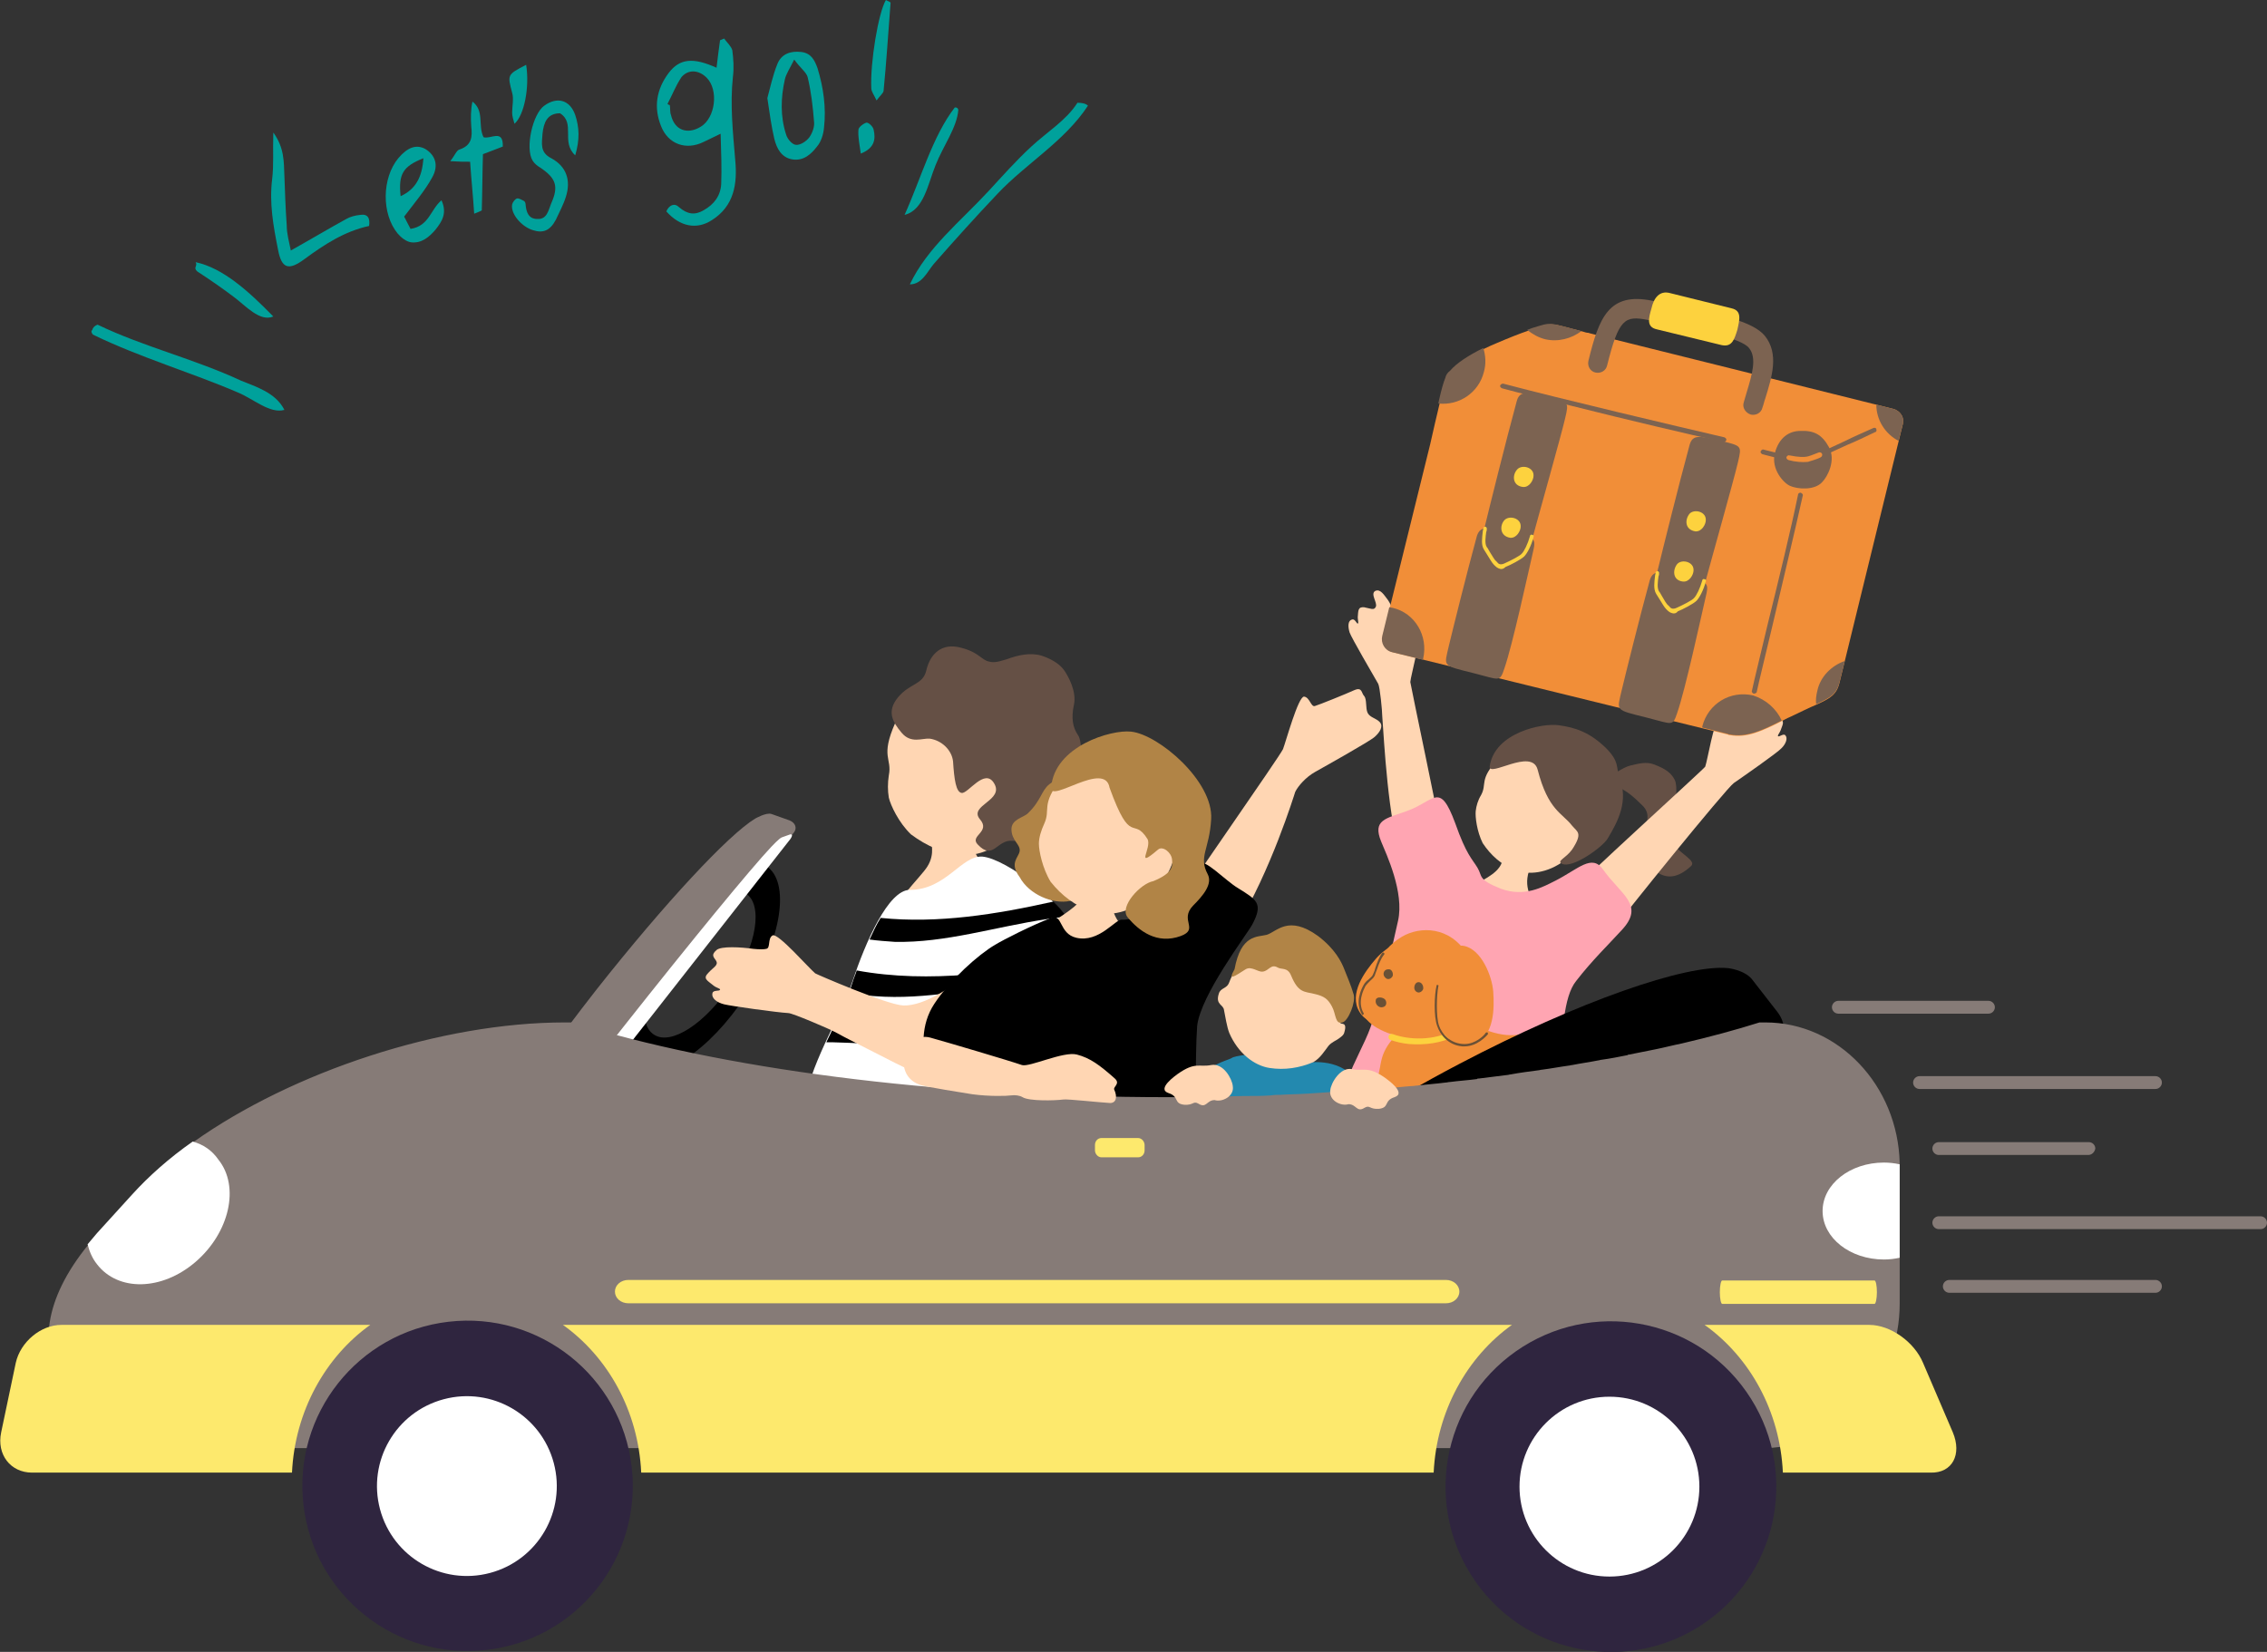 <?xml version="1.0" encoding="utf-8"?>
<!-- Generator: Adobe Illustrator 28.1.0, SVG Export Plug-In . SVG Version: 6.00 Build 0)  -->
<svg version="1.1" id="Layer_1" xmlns="http://www.w3.org/2000/svg" xmlns:xlink="http://www.w3.org/1999/xlink" x="0px" y="0px"
	 viewBox="0 0 388.2 282.9" style="enable-background:new 0 0 388.2 282.9;" xml:space="preserve">
<rect x="0" y="0" width="388.2" height="282.9" fill="#333333" stroke="none"/>
<style type="text/css">
	.st0{fill:#00A19B;}
	.st1{fill-rule:evenodd;clip-rule:evenodd;fill:#00A19B;}
	.st2{fill:#FFD6B3;}
	.st3{fill:#FFFFFF;}
	.st4{fill:#655045;}
	.st5{fill:#B18446;}
	.st6{fill:#FFA5B2;}
	.st7{fill:#2389AF;}
	.st8{fill:#F18E38;}
	.st9{fill:#6B5136;}
	.st10{fill:#FDD23E;}
	.st11{fill:#867B77;}
	.st12{fill:#FDE96D;}
	.st13{fill:#2F253F;}
	.st14{fill:#7C6351;}
</style>
<g>
	<g>
		<g>
			<path class="st0" d="M122.7,11.6c0.2-1.8,0.4-3.2,0.6-4.7c0.2-0.1,0.5-0.2,0.7-0.3c0.5,0.7,1.2,1.3,1.4,2
				c0.2,1.5,0.3,3.1,0.1,4.6c-0.5,4.7,0,9.4,0.4,14.2c0.4,4.1-0.2,7.9-4,10.3c-2.6,1.7-5.5,1.1-7.8-1.5c0.5-1.1,1.4-1.5,2.2-0.7
				c1.4,1.2,2.7,1.4,4.2,0.5c1.8-1,2.9-2.5,3-4.5c0.1-2.7,0-5.4-0.1-8.6c-1.4,0.7-2.1,1-2.9,1.4c-3,1.5-6.1,0.4-7.3-2.7
				c-1.3-3.2-0.8-6.3,1.3-9.1C116.4,10,118.7,9.8,122.7,11.6z M114.3,17.8c0.1,0.1,0.3,0.2,0.4,0.2c0.1,0.6,0,1.2,0.2,1.7
				c0.6,2.6,2.8,3.4,5.1,2c2.5-1.5,3.1-6.3,1-8.4c-1.3-1.3-3.1-1.5-4.3-0.1C115.7,14.7,115.1,16.3,114.3,17.8z"/>
			<path class="st0" d="M98.5,26.6c-2.5-2.3,0.1-5.5-2.6-7.2c-2.2,0-2.8,1.6-3,3.5c-0.1,1.6-0.5,3.2,1.5,4.2
				c2.6,1.4,3.4,3.8,2.5,6.6c-0.4,1.3-1.1,2.6-1.7,3.9c-1,1.9-2.2,2.4-4,1.8c-1.9-0.6-3.8-2.8-3.5-4.4c0.1-0.4,0.5-0.9,0.8-1
				c0.3-0.1,0.8,0.2,1.2,0.4c0.2,0.1,0.3,0.4,0.3,0.6c0.1,1.3,0.5,2.5,2,2.5c1.7,0.1,1.9-1.5,2.4-2.7c1.3-2.9,0.8-4.3-1.9-6.1
				c-0.5-0.3-1-0.7-1.3-1.2c-1.3-2.1,0-8,2-9.4c2.2-1.6,4.4-1,5.3,1.6C99.2,21.8,99.3,23.9,98.5,26.6z"/>
			<path class="st0" d="M131.4,16.8c0.5-1.8,0.9-3.8,1.7-5.8c0.7-1.8,2.3-2.3,4.1-2.1c1.7,0.2,2.3,1.4,2.8,2.8
				c1,3.3,1.5,6.7,1.1,10.2c-0.1,1.1-0.5,2.4-1.2,3.2c-1,1.3-2.3,2.5-4.2,2.2c-1.9-0.3-2.7-1.9-3.1-3.5
				C132.1,21.7,131.8,19.5,131.4,16.8z M136,10.2c-0.8,1.6-1.4,2.5-1.6,3.4c-0.7,3.1-0.8,6.3,0.2,9.4c0.2,0.8,1.1,1.8,1.7,1.8
				c0.7,0.1,1.8-0.6,2.3-1.3c0.5-0.7,0.9-1.8,0.8-2.6c-0.2-2.6-0.5-5.2-1.1-7.7C138.1,12.4,137,11.6,136,10.2z"/>
			<path class="st0" d="M70.3,39.2c3.2-0.5,3.4-3.3,5.3-4.9c1,2.2,0.1,3.6-1,5c-1.1,1.3-2.4,2.4-4.2,2.2c-0.8-0.1-1.7-0.8-2.3-1.5
				c-2.8-3.4-2.7-9.5,0.1-12.9c1.6-1.9,3.1-2.4,4.6-1.6c1.7,1,2.4,2.8,1.2,4.9c-1.2,2.2-2.9,4.2-4.8,6.7
				C69.4,37.4,69.8,38.3,70.3,39.2z M72.5,27.1c-3.5,1.4-4.3,2.7-3.9,6.5C71.2,32.4,72.3,30.3,72.5,27.1z"/>
			<path class="st0" d="M49.8,42.9c3.4-1.9,6.4-3.7,9.5-5.4c0.7-0.4,1.5-0.6,2.4-0.7c1.3-0.2,1.7,0.6,1.5,1.9
				c-4.2,0.9-7.7,3.2-11.1,5.7c-2.7,2-3.9,1.6-4.5-1.7c-0.8-4-1.5-7.9-1-12c0.3-2.4,0.1-4.8,0.2-8c1.9,2.6,1.8,5,1.9,7.4
				c0.1,2.8,0.2,5.7,0.4,8.5C49.1,40,49.5,41.4,49.8,42.9z"/>
			<path class="st0" d="M86.1,25.1c-1,0.4-2.1,0.8-3.4,1.3c-0.1,3.2-0.1,6.4-0.2,9.6c0,0.1-0.6,0.3-1.3,0.6
				c-0.2-3.1-0.5-5.9-0.7-8.9c-1,0-1.9,0-3.4-0.1c0.8-1,1.1-1.9,1.6-2c2.1-0.7,2.2-2.2,2-3.9c-0.1-1.4-0.1-2.9,0.2-4.3
				c2.1,1.6,0.9,4.1,1.9,6.1C84,23.9,86.2,22,86.1,25.1z"/>
			<path class="st0" d="M150.1,17.2c-0.4-0.9-0.9-1.5-0.9-2.1c-0.2-4.4,1.2-12.9,2.5-15.1c0.3,0.2,0.8,0.3,0.8,0.5
				c-0.4,5-0.7,10.1-1.2,15.1C151.2,16,150.7,16.4,150.1,17.2z"/>
			<path class="st0" d="M90.1,11.1c0.6,3.8-0.3,8.6-2,10.1c-0.2-0.7-0.4-1.3-0.4-1.9c0-1.1,0.3-2.4,0-3.4
				C86.9,12.8,86.8,12.8,90.1,11.1z"/>
			<path class="st0" d="M147.4,26.3c-0.2-1.5-0.5-2.8-0.4-4.1c0-0.4,0.9-1.1,1.4-1.2c0.4,0,1.1,0.7,1.2,1.2
				C150,23.9,149.7,25.4,147.4,26.3z"/>
		</g>
		<g>
			<path class="st1" d="M186.3,18.1c-4,6.1-10.6,9.9-15.5,15.1c-3.7,3.9-7.3,7.9-10.9,12c-1.1,1.3-2,3.5-4.1,3.5
				c3-6.3,8.6-10.7,13.5-16c2.4-2.6,4.7-5.2,7.3-7.6c2.7-2.5,6-4.5,7.9-7.5C185.2,17.6,185.9,17.7,186.3,18.1z"/>
			<path class="st1" d="M163.5,18.4c0.4,0,0.5,0.1,0.6,0.4c-0.2,3-2.6,6.2-3.9,9.5c-1.3,3.2-2,7.7-5.3,8.5
				C157.7,30.6,159.7,23.3,163.5,18.4z"/>
		</g>
		<g>
			<path class="st1" d="M33.5,44.9c4.7,1,9.1,5,13.3,9.3c-2.3,1-4.8-1.9-6.7-3.3c-2.1-1.6-4.3-3.1-6.3-4.4
				C33,45.8,33.9,45.6,33.5,44.9z"/>
			<path class="st1" d="M48.7,70.2c-2.5,0.7-5.3-1.9-8-3c-7.9-3.4-16.8-6-24.8-9.9c-0.3-0.4-0.3-0.6-0.1-0.8
				c0.1-0.4,0.4-0.7,0.9-0.9c7.9,3.8,16.4,5.8,24.6,9.6C43.7,66.2,47.2,67.2,48.7,70.2z"/>
		</g>
	</g>
	<g>
		<path d="M131.2,148.3c-4.2-2.7-12.6,2.8-18.8,12.3c-6.1,9.5-7.7,19.4-3.5,22.2c4.2,2.7,12.6-2.8,18.8-12.3
			C133.9,160.9,135.4,151,131.2,148.3z M112,177.2c-3-1.9-1.9-8.9,2.5-15.6c4.3-6.7,10.2-10.6,13.2-8.6c3,1.9,1.9,8.9-2.5,15.6
			C120.8,175.3,114.9,179.1,112,177.2z"/>
		<g>
			<path class="st2" d="M159.3,143.5c0.4,0,5.8-0.1,6.3-0.2c0.3,0.9,3.9,7.5,5.1,8.4c2.3,1.8,4.4,3.8,3.7,6.7
				c-0.6,1-22.4,8.1-22.3,0c0-3,5.7-8.3,6.7-10C160.2,146.2,159.4,144.1,159.3,143.5z"/>
			<path class="st3" d="M182.4,198.2c4.5-0.7,6.2-6.1,5-14.8c-0.9-6.8-1.9-17.7-3.1-22.8c-1.3-5.7-12.1-13.6-16.1-13.9
				c-3.6-0.2-6.2,5.7-12.4,5.7c-3.7,0-7.6,9-9.8,15.6c-2,6.1-7.9,15.2-8.2,21.7c-0.2,4.4,1.9,8.2,11,8.3
				C155,198.3,174.1,199.4,182.4,198.2z"/>
			<path d="M179.3,157.4c1.1-0.2,2.2-0.3,3.3-0.4c-0.6-0.9-1.4-1.8-2.2-2.6c-9.8,2.2-19.8,3.8-29.6,2.8c-0.7,1.1-1.3,2.4-1.9,3.7
				c1.4,0.2,2.9,0.3,4.3,0.4C161.9,161.5,170.5,158.7,179.3,157.4z"/>
			<path d="M176.1,168.4c3.1-0.3,6.3-0.3,9.5-0.2c-0.2-1.4-0.4-2.8-0.6-4.1c-12.7,2.4-25.8,4.4-38.3,2.1c-0.2,0.7-0.5,1.3-0.7,2
				c-0.2,0.6-0.4,1.2-0.6,1.8c1.4,0.3,2.9,0.5,4.4,0.6C158.6,171.3,167.3,169.1,176.1,168.4z"/>
			<path d="M143,175.3c-0.5,1.1-1,2.2-1.5,3.2c0.4,0,0.7,0,1.1,0c14.8,0.4,29.6,2.5,44.5,2c-0.2-1.2-0.3-2.5-0.5-3.8
				C172.4,178,157.5,174.7,143,175.3z"/>
			<path d="M138.6,185.6c-0.3,1.1-0.6,2.2-0.7,3.2c0.5,0,0.9,0,1.4,0c14.9,0.4,29.7,2.5,44.5,2c1.3,0,2.6-0.1,3.9-0.3
				c0.1-1.2,0.1-2.6,0-4.1C171.9,189.1,155,184.8,138.6,185.6z"/>
			<path class="st2" d="M173,177.7c-1.7,1.7-4.9,3.3-8.1,5.3c-4.4,2.8-8.2,0.7-11.5-0.9c-3.7-1.9-9.1-4.6-10.5-5.4
				c-0.9-0.5-7.2-3.2-7.9-3.2c-1.9-0.1-9.8-1.2-11-1.5c-1.2-0.3-2.2-1-2-1.9c0.1-0.6,1.2-0.3,1.3-0.6c0.1-0.2-0.6-0.3-1.1-0.7
				c-1.1-0.9-1.9-1.2-0.9-2.2c0.9-1,1.8-1.3,1.3-2.1c-0.5-0.7-0.8-1,0.1-1.8c0.8-0.7,4.2-0.5,6.3-0.2c0.9,0.1,1.9,0.1,2.2,0
				c0.8-0.1,0.2-1.8,1.1-2.3c0.9-0.5,6.3,5.7,7.3,6.5c0.1,0.1,12.3,5.4,15.1,5.5c3.6,0.1,8.8-3.3,12-6.5c2.3-2.4,2.4,1.1,6.2,4.9
				C176.5,174.3,176.3,174.5,173,177.7z"/>
			<path class="st2" d="M174.8,140.8c-2.8,4-6.8,5.9-10,5.6c-3.2-0.2-6.1-1.5-8.8-3.5c-2.1-2-3.5-5-3.8-6.3c-0.2-1.2-0.2-2.5,0-3.8
				c0.6-3-1.5-3.1,1.1-9c0.8-1.8,5.4-10,14.1-9.8C175.1,114.2,180.6,132.3,174.8,140.8z"/>
			<path class="st4" d="M169,113.2c1,0.3,1.5,0.3,3.4-0.3c1.9-0.7,4-1.2,6-0.6c2.1,0.7,3.3,1.7,3.9,2.6c0.6,0.9,2.1,3.5,1.6,5.8
				c-0.5,2.3-0.2,3.9,0.7,5.2c0.9,1.3,0.6,6.4-0.2,7.6c-0.7,1.3-2.6,3.1-3.7,3.7c-1.1,0.7-3.3,7.2-7.3,6.8c-2.7-0.3-3.3,3.5-6,0.6
				c-1.4-1.5,2.3-2.1,0.4-4.3c-2-2.4,4.3-3.2,2.4-6.2c-1.6-2.6-4.4,1.8-5.5,1.7c-1-0.1-1.3-2.3-1.5-5.4c-0.2-1.9-1.9-3.6-4-3.9
				c-1.3-0.1-3.2,0.9-4.8-1c-1.6-1.9-2.6-3.7-0.6-6.1s4.2-2.1,4.8-4.5c0.5-2.3,2.1-4.7,5.4-4.1C167.3,111.5,167.8,112.7,169,113.2z"
				/>
		</g>
		<g>
			<path class="st2" d="M204,158.8c2.3,2.3,6.2,2.4,7.7,0c5.9-9.6,9.9-22.6,10.1-23.2c0.5-1,1.8-2.5,3.4-3.4c1.6-0.9,9.3-5.2,10.2-6
				c0.9-0.8,1.5-1.8,0.9-2.5c-0.6-0.7-1.7-0.8-2.1-1.6c-0.4-0.8-0.1-2.3-0.6-2.9c-0.5-0.5-0.3-1.6-1.7-1c-1.3,0.6-6,2.5-6.7,2.7
				c-0.7,0.3-0.9-1.5-1.9-1.6c-1,0-3.1,7.7-3.6,9c-0.6,1.3-17.2,25-18,26.5C201.5,155.5,203.2,158,204,158.8z"/>
			<path class="st2" d="M185.8,151.1c1.1,0.8,4,1.5,5,1.1c-2.3,6.9,6.3,7.9,3.5,13.2c-1.9,5-6.3,7.9-9.9,6.9
				c-3-0.8-7.7-4.1-7.2-10.8C177.9,157.6,187.2,155.6,185.8,151.1z"/>
			<path d="M214.4,158.4c2-3.7,0.8-4.3-2.4-6.3c-2.2-1.3-5.9-5.3-6.6-4.1c-1,1.9-2.4,5.9-6.1,7.8c-1.3,0.7-5.6,1.8-7.2,1.7
				c-1.1-0.1-3.9,4-7.8,3.1c-3-0.7-2.3-4.2-4.3-3.4c-3.4,1.3-8.1,3.7-9.6,4.6c-2.9,1.7-7.7,6-10.4,10.1c-4.8,7.3,1.3,16.3,0.2,20.9
				c-1,3.9,9.2,5.7,19,6.1c9,0.4,24.3-0.6,24.9-3.8c0.9-4.9,0.5-13.8,0.9-19.4C205.6,170.4,213.4,160.2,214.4,158.4z"/>
			<g>
				<path class="st5" d="M174.6,150.2c1.6,3,5.7,4.7,8.6,4.1c6.1-1.2,0.2-6.6,0-9.2c-0.2-1.9,0.4-5.3-0.1-6.7s2-8.2-3.4-4.1
					c-1.4,1.1-1.4,2.8-3.7,5c-0.7,0.7-2.8,1-2.8,2.7c0,2,1.6,2.6,1.4,3.8C174.4,146.9,172.8,147.8,174.6,150.2z"/>
				<path class="st2" d="M197.2,153.3c-3.4,3-7.4,3.8-10.2,2.8c-2.8-0.9-5.2-2.7-7.1-5.1c-1.4-2.3-2-5.3-2-6.5
					c0-1.1,0.4-2.3,0.9-3.4c1.2-2.6-0.7-3.1,3-7.9c1.1-1.4,7.1-7.8,14.9-5.7C203.4,129.4,204.4,146.9,197.2,153.3z"/>
				<path class="st5" d="M190,134.9c-0.8-4.7-10.2,2.7-10,0c0.5-7.1,10.3-10,13.7-9.6c4.7,0.5,14.1,8.5,13.7,15
					c-0.3,5.2-2.2,6.4-0.6,9.4c0.9,1.7-0.8,3.7-2.5,5.4c-2.4,2.5,1.1,4-2.1,5.2c-4.1,1.5-7.2-0.9-9.1-3.2c-1.5-1.8,2.2-5.8,4.4-6.2
					c3.4-1.4,3.3-2.6,3.2-3.7c-0.1-1.2-1.6-2.4-2.4-1.7c-4.1,3.5-1-0.3-1.8-1.8C194,139.7,193.7,145.1,190,134.9z"/>
			</g>
		</g>
		<g>
			<path class="st2" d="M257.3,146.2c1,1,3.9,2.1,5,1.8c-3.4,6.8,5.5,9,1.8,14.2c-2.7,4.9-7.6,7.3-11.3,5.7c-3-1.3-7.4-5.3-6-12.2
				C248.2,151.8,258.1,151,257.3,146.2z"/>
			<g>
				<path class="st2" d="M268,147.3c-3,2.3-6.3,2.6-8.6,1.7c-2.3-0.9-4.1-2.5-5.5-4.6c-1-2-1.3-4.5-1.2-5.5c0.1-0.9,0.4-1.9,0.9-2.7
					c1.1-2-0.4-2.6,2.9-6.2c1-1.1,6.3-5.9,12.5-3.7C274.6,128.1,274.3,142.6,268,147.3z"/>
				<path class="st4" d="M263.3,131.8c-1-3.8-8.5,1.5-8.2-0.6c0.9-5.8,9.1-7.4,11.8-7c2.9,0.4,5.3,1.2,8.1,3.9
					c2.4,2.4,1.7,3.4,2.3,5c1.6,4.1-0.2,7.5-2,10.5c-0.8,1.4-6.1,5.3-7.9,4.3c-0.8-0.5,0.7-0.9,1.8-2.4c1.9-2.9,0.9-3,0-4.1
					C267.5,139.2,265.1,138.8,263.3,131.8z"/>
				<path class="st4" d="M274.7,133.5c1.2-0.6,3.2-2.1,4.5-2.4s2.7-0.7,4-0.2c2.1,0.8,3,1.5,3.6,2.7c0.5,1.1,0.3,4.3-0.8,6
					c-1.1,2.4,0,4,0.7,5.1c1,1.5,3.8,2.7,2.9,3.6c-2.8,2.6-4.8,2-6.5,0.6c-5.3-4.6,1.3-8-1.9-11
					C278.2,134.9,277.6,135.2,274.7,133.5z"/>
			</g>
			<path class="st2" d="M240,146.8c-2.3-6-3-20.1-3.3-24.1c0-0.9-0.4-5.1-0.7-5.6c-0.8-1.4-4.6-7.9-4.9-8.8c-0.3-1-0.3-2,0.4-2.2
				c0.5-0.2,0.8,0.7,1,0.7c0.2-0.1,0-0.6,0-1.1c0.1-1.1,0-1.8,1.1-1.7c1.1,0.2,1.7,0.6,2-0.1c0.3-0.7-1-2.2-0.1-2.7
				c0.9-0.4,1.5,0.7,2.2,1.6c0.5,0.7,1.4,3,2.1,4.6c0.3,0.6,0.8,1.4,0.9,1.5c0.4,0.5,1.3-0.7,2-0.3c0.8,0.4-1.1,7-1.2,8.2
				c0,0.3,5.3,25.4,5.4,26.7C247.2,145,240.1,146.9,240,146.8z"/>
			<path class="st2" d="M276.2,159.3c1.5-2.2,19.4-24.3,20.7-25.2c1.3-0.9,7.5-5.2,8.2-6c0.7-0.7,1.1-1.7,0.6-2.2
				c-0.3-0.3-1,0.3-1.2,0.2c-0.2-0.1,0.2-0.5,0.4-1c0.4-1.1,0.8-1.7-0.3-2c-1.1-0.3-1.8-0.2-1.8-0.9c0-0.7,1.8-1.6,1.2-2.4
				c-0.6-0.8-1.7,0-2.7,0.5c-0.8,0.4-2.5,2.1-3.8,3.3c-0.6,0.5-1.3,0.9-1.5,1c-0.6,0.3-0.9-1.2-1.7-1.2c-0.8,0-1.9,6.8-2.3,7.9
				c-0.1,0.3-22.4,20.5-23,21.6C268.1,154.3,276.2,159.4,276.2,159.3z"/>
			<path class="st6" d="M274.5,148.9c-1.9-2.7-4.2-0.1-8.1,1.9c-2.2,1.1-5.3,2.9-9.4,1.4c-4-1.6-3.1-2.1-4-3.6
				c-0.9-1.5-1.9-2.2-3.8-7.6c-2.7-7.3-3.5-3.8-8.3-2.1c-3.6,1.3-5.9,1.5-4.4,5.2c0.9,2.2,4,8.7,2.9,13.6
				c-1.9,8.4-2.9,13.1-4.7,18.2c-1,2.8-2.9,6-3.9,8.9c-0.6,1.8-1.4,5.7,3.8,6.4c4.1,0.6,9.5,1.5,12.5,1.7c4.3,0.3,9.1,2.3,11.9,3.6
				c3.6,1.6,6.9,2,7.1-0.4c0.5-4.4,0.7-8.6,0.9-11.5c0.5-7.6,0.7-13.9,2.9-16.6c2.7-3.5,5.7-6.4,7.7-8.6
				C281.8,155,277.6,153.3,274.5,148.9z"/>
		</g>
		<g>
			<path class="st7" d="M237.4,201.9c0.2-4.4-1.3-12.7-5.2-17.1c-3.4-3.9-8.1-2.6-8.6-3c-0.6-0.5-2.4-1.2-6.6-1.3
				c-2.3-0.1-5.6,0.3-6.1,0.7c-0.8,0.5-4.1,0.9-7.1,5.2c-3.4,4.9-2.5,8.5-2.8,12.4c-0.3,3-0.1,9.2-2.6,18c-2.5,9,0.5,9.3,4.2,10.2
				c5.2,1.2,10.2,1,20.2,0.2c7.9-0.7,17,2.1,15-5.8C236.7,216.7,237.4,203.1,237.4,201.9z"/>
			<g>
				<path class="st2" d="M210.5,176.9c1.5,3.5,4.3,5.6,6.9,6s5.1,0,7.5-1c1.2-0.7,1.9-1.9,2.6-2.8c0.5-0.6,1.3-0.9,1.7-1.2
					c0.4-0.3,0.9-0.6,1-1.1c0.6-2-0.7-1.2-0.7-1.7c0.1-2.3,0.5-2-0.5-6.9c-0.3-1.5-4.2-6.3-7.8-6.8c-2.8-0.3-8.7,1.5-10.7,6.8
					c-0.4,1.2-1.5,0.9-1.8,2c-0.6,1.9,0.8,1.8,0.9,2.8C209.8,174,210.1,175.9,210.5,176.9z"/>
				<path class="st5" d="M211.4,166c-1.2,2.1,0,1.2,1.9,0c1-0.6,2.1,0.5,2.9,0.4c1.1-0.1,1.4-1.4,2.6-0.7c0.7,0.4,1.7-0.1,2.3,1.4
					c1.2,2.9,2.2,2.7,3.9,3.1c1.8,0.4,2.4,0.9,3.1,2.2c0.7,1.3,0.5,3.1,1.8,2.7c1-0.3,2.3-3.5,1.9-4.8c-0.5-1.7-1.1-3-1.6-4.3
					c-0.5-1.3-1.6-3.5-4.5-5.7c-5.1-3.7-7.1-0.7-8.8-0.2C215.3,160.5,212.5,160,211.4,166z"/>
			</g>
		</g>
		<g>
			<path class="st8" d="M244.3,160.9c-2.8-1.3-7,1.3-8.7,3.3c-1.9,2.2-4.7,6-2.8,9.1c1,1.7,3.2,2.5,6.4,1.5c3.2-1,5.4-7,6.1-9.2
				S245.6,161.5,244.3,160.9z"/>
			<path class="st8" d="M268.7,194.2c-1.6,0.6-3.8,1.9-5.6,1.3c-2.7-0.8-6.5,0.4-8.7,0.2c-6.1-0.4-12.2-1.5-15.8-5.2
				c-2.1-2.2-3.1-4.5-2.5-6.7c0.6-2.4,0.1-4.5,5.5-8.8c2.3-1.8,7.8-0.6,12.3,1.2c5.3,2.1,7,0.6,10.7,0.1c5.1-0.6,8.7,3.1,9.5,7.1
				C274.6,186.8,272.8,192.4,268.7,194.2z"/>
			<path class="st8" d="M248.6,176.9c-2.3,1.8-6.4,1.5-8.6,0.8c-3.3-1-6.8-2.3-7.1-5.8c-0.2-2.2,1.3-3.9,2-4.3
				c0.8-0.4,0.6-4.5,5.2-7.2c3.1-1.8,8.2-1.8,11.2,3.1C253.7,167.5,251.8,174.4,248.6,176.9z"/>
			<path class="st9" d="M236.7,172.5c0.8-0.1,0.8-0.9,0.5-1.3c-0.3-0.4-1.4-0.6-1.6,0C235.4,172,236.1,172.6,236.7,172.5z"/>
			<path class="st9" d="M237.1,167.3c0.5,0.7,1.2,0.3,1.4-0.2c0.1-0.5-0.2-1.2-0.8-1.1C237,166,236.7,166.8,237.1,167.3z"/>
			<path class="st9" d="M242.3,169.6c0.5,0.7,1.2,0.3,1.4-0.2c0.1-0.5-0.2-1.2-0.8-1.2C242.3,168.2,242,169.1,242.3,169.6z"/>
			<path class="st9" d="M233.3,173.8c-0.1,0-0.1,0-0.1-0.1c-1.2-2.1-0.1-4.3,0.3-5c0.2-0.4,0.5-0.7,0.9-1c0.3-0.3,0.6-0.5,0.7-0.8
				c0.1-0.3,0.3-0.6,0.4-1.1c0.3-0.9,0.7-2,1.2-2.6c0.1-0.1,0.2-0.1,0.3,0c0.1,0.1,0.1,0.2,0,0.3c-0.5,0.6-0.9,1.6-1.2,2.5
				c-0.2,0.5-0.3,0.8-0.4,1.1c-0.2,0.4-0.5,0.6-0.8,0.9c-0.3,0.3-0.6,0.6-0.8,0.9c-0.3,0.6-1.4,2.7-0.3,4.6c0.1,0.1,0,0.2-0.1,0.3
				C233.4,173.8,233.4,173.9,233.3,173.8z"/>
			<path class="st10" d="M241.3,178.8c-1.2-0.1-2.3-0.4-3.2-0.7c-0.3-0.1-0.4-0.4-0.3-0.7c0.1-0.3,0.4-0.4,0.7-0.3
				c2.7,1,7.1,1.2,10.4-0.7c0.3-0.2,0.6-0.1,0.7,0.2c0.2,0.3,0.1,0.6-0.2,0.7C246.9,178.7,243.9,179,241.3,178.8z"/>
			<path class="st8" d="M250.7,162c3,0.6,4.8,5.2,5,7.8c0.2,2.9,0.2,7.6-3.2,9c-1.8,0.8-4.1,0.1-6-2.7c-2-2.7-0.1-8.8,0.6-11
				C247.9,162.9,249.4,161.7,250.7,162z"/>
			<path class="st9" d="M250.4,179.2c-2.4-0.2-3.8-2-4.3-3.5c-0.6-1.6-0.5-5.3-0.1-6.9c0-0.1,0.1-0.2,0.2-0.1c0.1,0,0.2,0.1,0.1,0.2
				c-0.3,1.6-0.4,5.2,0.1,6.7c0.5,1.5,2,3.2,4.4,3.2c1.8,0,3.3-1.4,3.6-1.9c0.1-0.1,0.2-0.1,0.3-0.1c0.1,0.1,0.1,0.2,0.1,0.3
				c-0.3,0.4-1.9,2.1-4,2.1C250.7,179.2,250.5,179.2,250.4,179.2z"/>
		</g>
		<g>
			<g>
				<path class="st11" d="M135.2,140.5l-3.1-1.1c-0.9-0.3-2.8,0.8-2.8,0.8c-4.6,2.8-15.4,14.4-27.1,29.2
					c-6.8,8.7-12.7,16.9-16.7,23.3c2.4,1.7,4.6,3.5,6.9,5.3l43.6-55.5C136.5,141.8,136.2,140.9,135.2,140.5z"/>
				<path class="st3" d="M135.3,142.9l-1.4,0.5c-0.4,0.1-1.8,1.6-1.8,1.6c-3.5,3.7-13.6,16-25.3,30.8c-6.2,7.8-11.7,15.1-16,20.9
					c0.6,0.5,1.2,1,1.8,1.5l42.5-54.2C135.7,143.3,135.8,142.8,135.3,142.9z"/>
			</g>
			<path d="M304.2,173.1l-4.2-5.4c-1.3-1.6-4.1-1.9-4.1-1.9c-7.2-0.7-25.6,5.7-46,16.4c-24.8,13-43.2,27.6-41,32.4
				c0.2,0.5,0.6,0.8,1.2,1.1l1.9,5.9c0.7,2.1,2.1,3.3,3.1,2.8l89.7-47.1C305.8,176.7,305.6,174.8,304.2,173.1z"/>
			<path class="st11" d="M325.3,199.2c-0.3-13.3-10.5-24.1-23-24.1h-1c-4.1,1.3-8.6,2.5-13.3,3.6c-1.5,0.3-3,0.7-4.5,1c0,0,0,0,0,0
				c-1.5,0.3-3,0.6-4.5,0.9c-0.1,0-0.2,0-0.3,0.1c-1.5,0.3-3,0.6-4.5,0.8c-0.2,0-0.3,0.1-0.5,0.1c-1.5,0.3-3,0.5-4.5,0.8
				c-0.2,0-0.4,0.1-0.6,0.1c-1.5,0.2-3,0.5-4.6,0.7c-0.2,0-0.4,0.1-0.6,0.1c-1.5,0.2-3.1,0.4-4.7,0.7c-0.2,0-0.4,0.1-0.6,0.1
				c-1.6,0.2-3.2,0.4-4.8,0.6c-0.2,0-0.3,0-0.4,0.1c-1.5,0.2-3.1,0.3-4.6,0.5c-0.3,0-0.5,0.1-0.8,0.1c-1.5,0.2-3.1,0.3-4.6,0.5
				c-0.4,0-0.8,0.1-1.2,0.1c-1.5,0.1-3,0.3-4.5,0.4c-0.5,0-0.9,0.1-1.4,0.1c-1.5,0.1-3,0.2-4.5,0.3c-0.5,0-1,0.1-1.5,0.1
				c-1.5,0.1-3,0.2-4.5,0.3c-0.5,0-1.1,0.1-1.6,0.1c-1.5,0.1-3,0.1-4.5,0.2c-0.5,0-1,0-1.6,0.1c-1.5,0.1-2.9,0.1-4.4,0.1
				c-0.1,0-0.2,0-0.3,0c-4.2,0.1-8.4,0.2-12.7,0.2c-40.7,0-77.2-5-102.1-12.8h-1.4c-21.1,0-46.6,8.4-63.6,20.5
				c-4,2.9-7.5,5.9-10.4,9.1l-6,6.6c-0.6,0.6-1.1,1.3-1.6,1.9c-15.1,18.5-4.4,34.8,26.1,34.8h9.3h58.8H246h56.3
				c0.8,0,1.7-0.1,2.5-0.2c11.5-1.3,20.5-11.9,20.5-24.5v-23.3C325.3,199.6,325.3,199.4,325.3,199.2z"/>
			<path class="st12" d="M63.4,226.9H10.5c-3.5,0-7,2.9-7.8,6.5l-2.5,11.9c-0.8,3.8,1.6,6.9,5.3,6.9H50
				C50.5,241.7,55.7,232.4,63.4,226.9z"/>
			<path class="st12" d="M258.9,226.9H96.4c7.7,5.5,12.9,14.7,13.4,25.3h135.7C246,241.7,251.2,232.4,258.9,226.9z"/>
			<path class="st12" d="M334.4,245.3l-5.1-11.9c-1.5-3.6-5.6-6.5-9.2-6.5h-28.2c7.7,5.5,12.9,14.7,13.4,25.3h25.3
				C334.3,252.3,336,249.1,334.4,245.3z"/>
			<path class="st12" d="M249.9,221.2c0-1.1-1-2-2.3-2h-140c-1.3,0-2.3,0.9-2.3,2c0,1.1,1,2,2.3,2h140
				C248.9,223.2,249.9,222.3,249.9,221.2z"/>
			<path class="st12" d="M321,219.3h-26.1c-0.2,0-0.4,0.9-0.4,2c0,1.1,0.2,2,0.4,2H321c0.2,0,0.4-0.9,0.4-2
				C321.4,220.1,321.2,219.3,321,219.3z"/>
			<path class="st3" d="M325.3,199.8v15.6c-0.9,0.2-1.8,0.3-2.7,0.3c-5.8,0-10.5-3.7-10.5-8.3c0-4.6,4.7-8.3,10.5-8.3
				c0.9,0,1.8,0.1,2.7,0.3C325.3,199.4,325.3,199.6,325.3,199.8z"/>
			<path class="st12" d="M196,197c0,0.7-0.5,1.2-1.1,1.2h-6.3c-0.6,0-1.1-0.6-1.1-1.2v-0.9c0-0.7,0.5-1.2,1.1-1.2h6.3
				c0.6,0,1.1,0.6,1.1,1.2V197z"/>
			<path class="st3" d="M33.5,216.1c-5.8,5-13.3,5.1-16.9,0.4c-0.8-1-1.3-2.2-1.6-3.4c0.5-0.6,1.1-1.3,1.6-1.9l6-6.6
				c2.9-3.2,6.4-6.3,10.4-9.1c1.8,0.5,3.3,1.5,4.4,3.1C41.1,203.2,39.3,211.1,33.5,216.1z"/>
			<g>
				<g>
					
						<ellipse transform="matrix(0.993 -0.115 0.115 0.993 -28.651 10.846)" class="st13" cx="80" cy="254.6" rx="28.3" ry="28.3"/>
					
						<ellipse transform="matrix(0.966 -0.257 0.257 0.966 -62.763 29.122)" class="st3" cx="80" cy="254.6" rx="15.4" ry="15.4"/>
				</g>
				<g>
					
						<ellipse transform="matrix(0.819 -0.575 0.575 0.819 -96.256 204.556)" class="st13" cx="275.6" cy="254.6" rx="28.3" ry="28.3"/>
					<circle class="st3" cx="275.6" cy="254.6" r="15.4"/>
				</g>
			</g>
		</g>
		<path class="st2" d="M184.4,180.6c-2.3-0.6-8.1,2.2-9.4,1.8c-2-0.7-12.8-3.9-15.7-4.7c-4.4-1.2-6.9,6.7-1.4,8.2
			c1.2,0.3,6.6,1.2,8.6,1.5c3,0.4,5.9,0.3,6.6,0.2c0.7-0.1,1.5,0,2,0.3c1.1,0.7,5.5,0.6,7,0.4c0.8-0.1,6.1,0.5,8,0.6
			c1,0,1.3-1,0.7-2.3c-0.2-0.5,1.1-1,0.1-1.9C188.3,182.4,186.7,181.2,184.4,180.6z"/>
		<path class="st2" d="M207.4,182.4c-2.1,0.4-2.7-0.6-5.7,1.5c-0.4,0.3-3.7,2.6-1.6,3.3c1.9,0.6,0.8,1.8,2.7,2
			c1.6,0.1,1.5-0.7,2.4-0.2c1.4,0.9,1.4-0.6,2.8-0.6c1.2,0.4,3.4-0.6,3.1-2.4C211,184.8,209.5,182,207.4,182.4z"/>
		<path class="st2" d="M231.5,183.1c2.1,0.4,2.7-0.6,5.7,1.5c0.4,0.3,3.7,2.6,1.6,3.3c-1.9,0.6-0.8,1.8-2.7,2
			c-1.6,0.1-1.5-0.7-2.4-0.2c-1.4,0.9-1.4-0.6-2.8-0.6c-1.2,0.4-3.4-0.6-3.1-2.4C227.9,185.5,229.5,182.7,231.5,183.1z"/>
		<g>
			<path class="st8" d="M325.8,72.8L315,116.9c-0.5,2.1-1.6,2.7-4,3.8c-1.2,0.5-2.6,1.2-4.5,2.1c-0.5,0.2-1,0.5-1.4,0.7l0,0
				c-3.5,1.8-6.1,2.9-8.8,2.4c-0.1,0-0.3,0-0.4-0.1l-57.4-14.1c-1.3-0.3-2-1.6-1.7-2.8l8.1-32.8c0.6-2.6,1.1-4.9,1.6-6.9l0.1-0.5
				c0.4-1.8,0.8-3.2,1.1-3.9c0.1-0.5,0.4-0.9,0.8-1.2c1.2-1.4,3.3-2.7,5.7-3.9c0.6-0.3,1.3-0.6,2-0.9c2.1-0.9,4.1-1.7,5.6-2.2
				c0.3-0.1,0.5-0.2,0.8-0.3c3.6-1.1,2.6-1,8.5,0.5c0.3,0.1,0.6,0.2,0.9,0.2c0.2,0.1,1.2,0.3,2.7,0.7L324.1,70
				C325.4,70.3,326.2,71.5,325.8,72.8z"/>
			<path class="st14" d="M269.1,69.5c-4.4-1.1-8.6-2.1-11.9-3c-0.2-0.1-0.4-0.3-0.3-0.5c0.1-0.2,0.3-0.3,0.5-0.3
				c10.2,2.7,29.3,7.2,37.9,9.2c0.2,0.1,0.4,0.3,0.3,0.5c-0.1,0.2-0.3,0.4-0.5,0.3C289.3,74.4,278.6,71.9,269.1,69.5z"/>
			<path class="st14" d="M300.3,118.8c-0.2-0.1-0.4-0.3-0.3-0.5c0.4-1.9,1.5-6.3,2.7-11.4c1.8-7.3,4-16.3,5.2-22.2
				c0-0.2,0.3-0.4,0.5-0.3c0,0,0,0,0,0c0.2,0.1,0.4,0.3,0.3,0.5c-1.3,5.9-3.5,15-5.2,22.3c-1.2,5.1-2.3,9.5-2.7,11.4
				C300.7,118.7,300.5,118.8,300.3,118.8C300.3,118.8,300.3,118.8,300.3,118.8z"/>
			<path class="st14" d="M303.8,78.3c-0.4-0.1-0.8-0.2-1.2-0.3l-0.8-0.2c-0.2-0.1-0.4-0.3-0.3-0.5c0.1-0.2,0.3-0.4,0.5-0.3
				c0,0,0,0,0,0l0.8,0.2c2.3,0.6,5.2,1.3,6.6,1.1c1-0.2,3.4-1.3,6.6-2.8c1.4-0.7,3-1.4,4.8-2.2c0.2-0.1,0.5,0,0.5,0.2
				c0.1,0.2,0,0.5-0.2,0.5c-1.7,0.8-3.3,1.6-4.8,2.2c-3.5,1.6-5.7,2.7-6.8,2.9C308.1,79.3,305.9,78.8,303.8,78.3z"/>
			<path class="st14" d="M243.7,112.8l0,0.2l-5.3-1.3c-1.3-0.3-2-1.6-1.7-2.8l1.2-4.9c0.2,0,0.4,0.1,0.6,0.1
				C242.3,105,244.6,108.9,243.7,112.8z"/>
			<path class="st14" d="M305.1,123.4L305.1,123.4c-3.5,1.8-6.1,2.9-8.8,2.4c-0.1,0-0.3,0-0.4-0.1l-4.4-1.1l0-0.2
				c1-3.9,4.8-6.2,8.7-5.3C302.4,119.8,304.2,121.4,305.1,123.4z"/>
			<path class="st14" d="M315.9,113.2l-0.9,3.6c-0.5,2.1-1.6,2.7-4,3.8c-0.1-0.7,0-1.5,0.2-2.3C311.7,115.9,313.6,114,315.9,113.2z"
				/>
			<path class="st14" d="M254.1,63.7c-0.9,3.6-4.3,5.8-7.8,5.4l0.1-0.5c0.4-1.8,0.8-3.2,1.1-3.9c0.1-0.5,0.4-0.9,0.8-1.2
				c1.2-1.4,3.3-2.7,5.7-3.9C254.4,60.9,254.5,62.3,254.1,63.7z"/>
			<path class="st14" d="M270.8,56.7c-1.7,1.3-4,1.9-6.2,1.4c-1.2-0.3-2.2-0.9-3.1-1.6c0.3-0.1,0.5-0.2,0.8-0.3
				C265.9,55.1,264.9,55.2,270.8,56.7z"/>
			<path class="st14" d="M325.8,72.8l-0.7,2.7c-2.3-1.2-3.8-3.6-3.8-6.2l2.8,0.7C325.4,70.3,326.2,71.5,325.8,72.8z"/>
			<path class="st14" d="M299.8,71C299.8,70.9,299.8,70.9,299.8,71c-0.9-0.3-1.5-1.2-1.2-2.1c0.2-0.6,0.3-1.1,0.5-1.7
				c0.9-3,1.8-5.9,0.4-7.6c-1.3-1.7-8.8-3.2-14.2-4.2c-1-0.2-2.1-0.4-3.1-0.6c-4-0.8-5-0.2-7,7.8c-0.2,0.9-1.1,1.4-2,1.2
				c-0.9-0.2-1.4-1.1-1.2-2c1.8-7.4,3.5-11.8,10.9-10.3c1,0.2,2,0.4,3.1,0.6c8.7,1.7,14.2,3,16.2,5.4c2.5,3.1,1.2,7.1,0.1,10.7
				c-0.2,0.5-0.3,1.1-0.5,1.6C301.6,70.7,300.7,71.2,299.8,71z"/>
			<path class="st14" d="M252.9,91.8c-1.8,6.6-4.1,15.9-4.8,18.8c-0.8,3.6-1.3,3.3,4.3,4.7c4.4,1.1,4.4,1.6,5.2-0.8
				c1.4-4,4.1-16.5,4.8-19.5c0.7-3,0.7-2.8-3.9-3.9C255,90.3,253.5,89.9,252.9,91.8z"/>
			<path class="st14" d="M259.7,68.8c-1.8,6.6-4.7,18.3-5.4,21.2c-0.5,1.9-0.7,2.9,0.1,4.1c2.1,3.3,1.9,4,5.3,2
				c1.5-0.9,2-1.5,2.6-3.5c1.1-4.1,5-17.9,5.7-20.9c0.7-3,0.7-2.8-3.3-3.8C261.5,67.2,260.2,66.8,259.7,68.8z"/>
			<path class="st10" d="M259.8,80.4c0.8-0.9,2.9-0.4,2.8,1.1c0,0.7-0.7,2-1.8,1.9C259,83.2,258.9,81.4,259.8,80.4z"/>
			<path class="st10" d="M257.6,89.1c0.8-0.9,2.9-0.4,2.8,1.1c0,0.7-0.7,2-1.8,1.9C256.8,91.8,256.8,90,257.6,89.1z"/>
			<path class="st10" d="M256.8,97.4c-0.4-0.1-0.7-0.4-0.9-0.6l-0.1-0.1c-0.3-0.3-0.7-1-1.2-1.8c-0.2-0.3-0.3-0.5-0.5-0.8
				c-0.5-0.8-0.3-2-0.2-3c0-0.2,0.1-0.4,0.1-0.6c0-0.2,0.2-0.3,0.3-0.3c0.2,0,0.3,0.2,0.3,0.3c0,0.2,0,0.4-0.1,0.6
				c-0.1,0.8-0.3,2,0.1,2.6c0.2,0.2,0.3,0.5,0.5,0.8c0.4,0.6,0.8,1.4,1.1,1.6l0.1,0.1c0.3,0.4,0.6,0.6,1.3,0.3
				c1.1-0.5,2.7-1.3,3-1.7c0.4-0.4,1-1.6,1.4-3c0-0.2,0.2-0.3,0.4-0.2c0,0,0,0,0,0c0.2,0,0.3,0.2,0.2,0.4c-0.4,1.5-1.1,2.8-1.6,3.3
				c-0.5,0.5-2.4,1.5-3.2,1.8C257.4,97.5,257,97.5,256.8,97.4z"/>
			<path class="st10" d="M294.8,59.1l-11.1-2.7c-1.8-0.4-1.4-1.9-0.9-3.6c0.4-1.8,1.4-3.1,3.2-2.6l10.5,2.6c1.8,0.4,1.4,1.9,1,3.7
				C297,58.1,296.6,59.5,294.8,59.1z"/>
			<path class="st14" d="M282.5,99.4c-1.8,6.6-4.1,15.9-4.8,18.8c-0.8,3.6-1.3,3.3,4.3,4.7c4.4,1.1,4.4,1.6,5.2-0.8
				c1.4-4,4.1-16.5,4.8-19.5s0.7-2.8-3.9-3.9C284.6,97.9,283.1,97.4,282.5,99.4z"/>
			<path class="st14" d="M289.3,76.3c-1.8,6.6-4.7,18.3-5.4,21.2c-0.5,1.9-0.7,2.9,0.1,4.1c2.1,3.3,1.9,4,5.3,2
				c1.5-0.9,2-1.5,2.6-3.5c1.1-4.1,5-17.9,5.7-20.9c0.7-3,0.7-2.8-3.3-3.8C291.1,74.7,289.8,74.3,289.3,76.3z"/>
			<path class="st10" d="M289.3,88c0.8-0.9,2.9-0.4,2.8,1.1c0,0.7-0.7,2-1.8,1.9C288.5,90.7,288.5,89,289.3,88z"/>
			<path class="st10" d="M287.2,96.6c0.8-0.9,2.9-0.4,2.8,1.1c0,0.7-0.7,2-1.8,1.9C286.4,99.4,286.4,97.6,287.2,96.6z"/>
			<path class="st10" d="M286.3,105c-0.4-0.1-0.7-0.4-0.9-0.6l-0.1-0.1c-0.3-0.3-0.7-1-1.2-1.8c-0.2-0.3-0.3-0.5-0.5-0.8
				c-0.5-0.8-0.3-2.1-0.2-3c0-0.2,0.1-0.4,0.1-0.6c0-0.2,0.2-0.3,0.3-0.3c0.2,0,0.3,0.2,0.3,0.3c0,0.2,0,0.4-0.1,0.6
				c-0.1,0.8-0.3,2,0.1,2.6c0.2,0.2,0.3,0.5,0.5,0.8c0.4,0.7,0.8,1.4,1.1,1.6l0.1,0.1c0.3,0.4,0.6,0.6,1.3,0.3
				c1.1-0.5,2.7-1.3,3-1.7c0.4-0.4,1-1.6,1.4-3c0-0.2,0.2-0.3,0.4-0.2c0,0,0,0,0,0c0.2,0,0.3,0.2,0.2,0.4c-0.4,1.5-1.1,2.8-1.6,3.3
				c-0.5,0.5-2.4,1.5-3.2,1.8C287,105.1,286.6,105.1,286.3,105z"/>
			<path class="st14" d="M308.3,73.8c2.3-0.1,3.7,0.6,4.9,2.8c1.2,2.2-0.2,5-1.2,6c-1.3,1.4-4.2,1.2-5.5,0.6
				c-1.1-0.5-3.2-2.8-2.6-5.5C304.6,74.9,306.4,73.8,308.3,73.8z"/>
			<path class="st8" d="M306.3,78.8C306.3,78.8,306.2,78.8,306.3,78.8c-0.3-0.1-0.4-0.3-0.4-0.5c0.1-0.2,0.3-0.4,0.5-0.3
				c0,0,0,0,0.1,0c1.4,0.3,2.5,0.3,2.9,0.2c0.2,0,1.3-0.4,2-0.7c0.2-0.1,0.5,0,0.6,0.2c0.1,0.2,0,0.5-0.2,0.6
				c-0.7,0.4-2,0.7-2.2,0.8C308.6,79.2,307.4,79.1,306.3,78.8z"/>
		</g>
		<path class="st11" d="M340.5,173.6h-25.7c-0.6,0-1.1-0.5-1.1-1.1l0,0c0-0.6,0.5-1.1,1.1-1.1h25.7c0.6,0,1.1,0.5,1.1,1.1l0,0
			C341.6,173.1,341.1,173.6,340.5,173.6z"/>
		<path class="st11" d="M357.6,197.8H332c-0.6,0-1.1-0.5-1.1-1.1l0,0c0-0.6,0.5-1.1,1.1-1.1h25.7c0.6,0,1.1,0.5,1.1,1.1l0,0
			C358.7,197.3,358.2,197.8,357.6,197.8z"/>
		<path class="st11" d="M369.1,221.4h-35.3c-0.6,0-1.1-0.5-1.1-1.1l0,0c0-0.6,0.5-1.1,1.1-1.1h35.3c0.6,0,1.1,0.5,1.1,1.1l0,0
			C370.2,220.9,369.7,221.4,369.1,221.4z"/>
		<path class="st11" d="M369.1,186.5h-40.4c-0.6,0-1.1-0.5-1.1-1.1v0c0-0.6,0.5-1.1,1.1-1.1h40.4c0.6,0,1.1,0.5,1.1,1.1v0
			C370.2,186,369.7,186.5,369.1,186.5z"/>
		<path class="st11" d="M387.1,210.5H332c-0.6,0-1.1-0.5-1.1-1.1v0c0-0.6,0.5-1.1,1.1-1.1h55.1c0.6,0,1.1,0.5,1.1,1.1v0
			C388.2,210,387.7,210.5,387.1,210.5z"/>
	</g>
</g>
</svg>
